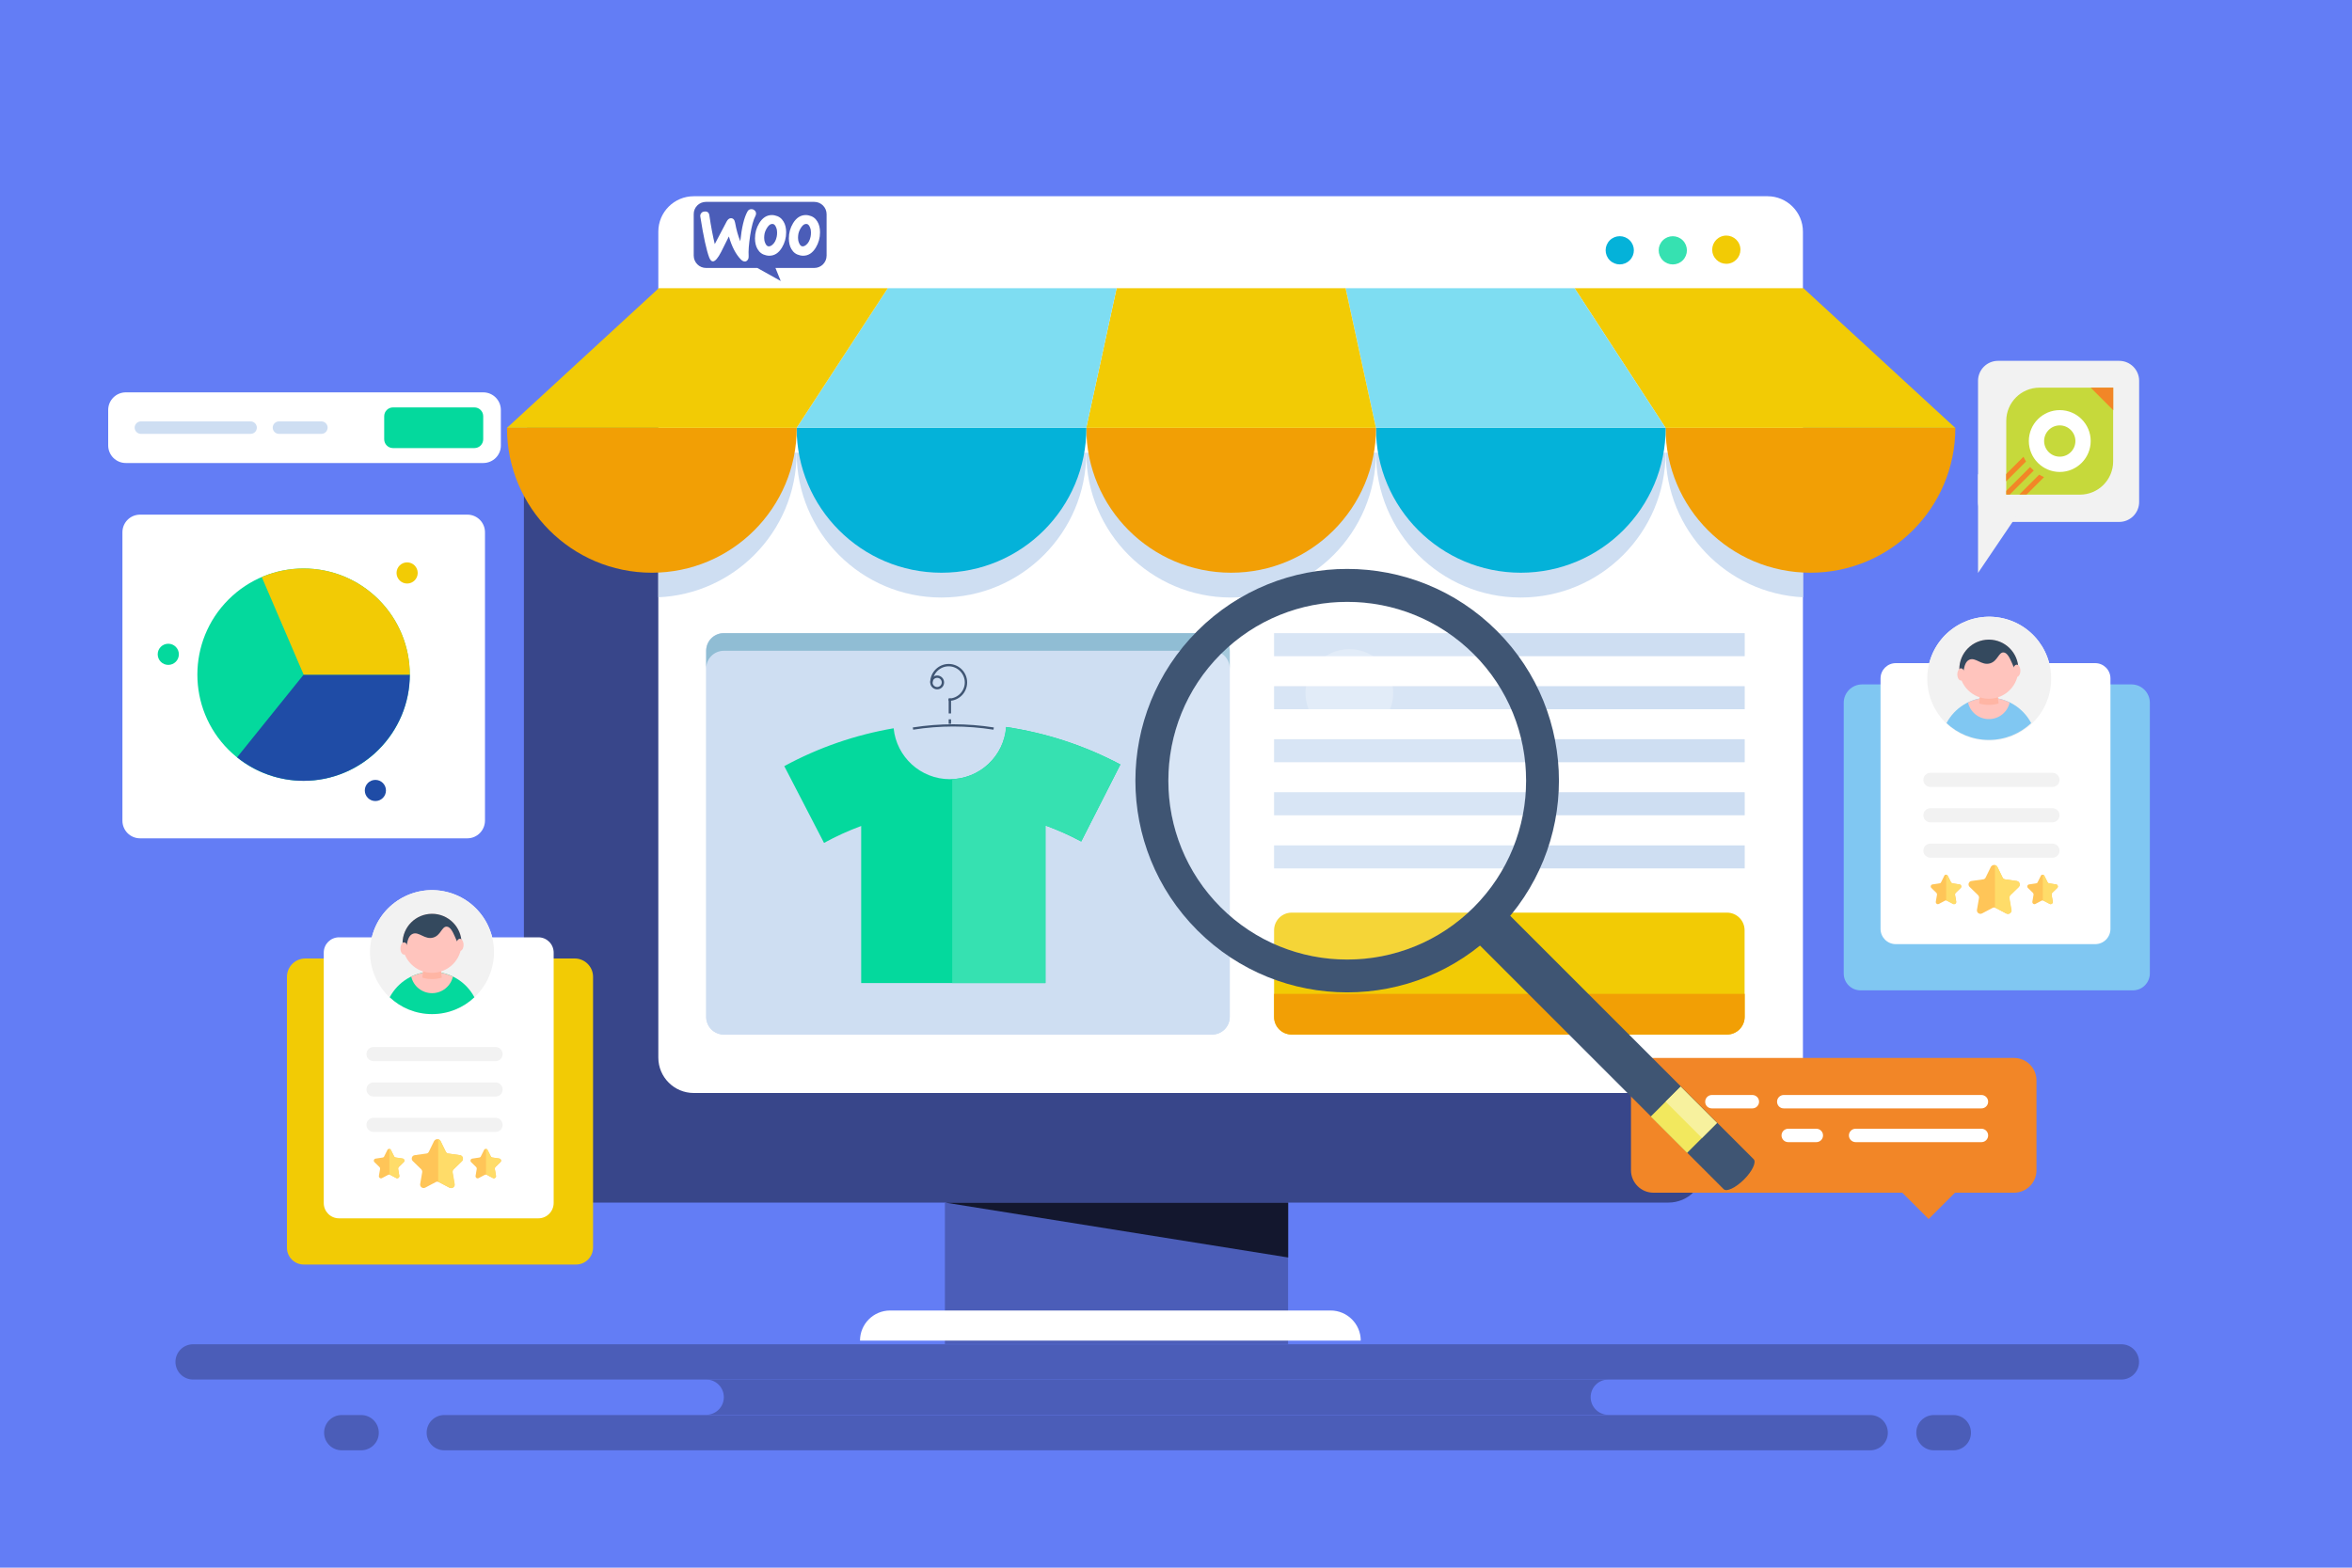 <svg xmlns="http://www.w3.org/2000/svg" xmlns:xlink="http://www.w3.org/1999/xlink" x="0px" y="0px" width="2000px" height="1333.3px" viewBox="0 0 2000 1333.3" style="enable-background:new 0 0 2000 1333.3;" xml:space="preserve"><style type="text/css">	.st0{fill:#637DF5;}	.st1{fill:#4B5DB8;}	.st2{fill:#38468A;}	.st3{fill:#13172E;}	.st4{fill:#FFFFFF;}	.st5{fill:#F2CB05;}	.st6{fill:#36E1B1;}	.st7{fill:#04B2D9;}	.st8{fill:#CEDEF2;}	.st9{fill:#F29F05;}	.st10{fill:#7EDDF2;}	.st11{fill:#90BDD4;}	.st12{fill:#3F5573;}	.st13{fill:#04D99D;}	.st14{fill:#FFC558;}	.st15{fill:#FFDC69;}	.st16{fill:#F2F2F2;}	.st17{fill:#FFC4BD;}	.st18{fill:#FFB5A4;}	.st19{fill:#34495E;}	.st20{fill:#80C7F2;}	.st21{fill:#F28627;}	.st22{opacity:0.2;}	.st23{fill:#F2E85E;}	.st24{fill:#F7F19E;}	.st25{opacity:0.25;}	.st26{fill:#1F4CA6;}	.st27{fill:#C6D93B;}</style><g id="BG">	<rect x="-500" y="-333.3" class="st0" width="3000" height="2000"></rect></g><g id="Artwork">	<g>		<g>			<g>				<path class="st1" d="M1803.9,1173.3H164.2c-8.3,0-15-6.7-15-15l0,0c0-8.3,6.7-15,15-15h1639.7c8.3,0,15,6.7,15,15l0,0     C1819,1166.5,1812.2,1173.3,1803.9,1173.3z"></path>			</g>			<g>				<path class="st1" d="M1590.3,1233.5H377.8c-8.3,0-15-6.7-15-15l0,0c0-8.3,6.7-15,15-15h1212.5c8.3,0,15,6.7,15,15l0,0     C1605.4,1226.7,1598.6,1233.5,1590.3,1233.5z"></path>			</g>			<g>				<path class="st1" d="M1352.6,1188.3c0-8.3,6.7-15,15-15H600.5c8.3,0,15,6.7,15,15c0,8.3-6.7,15-15,15h767.2     C1359.4,1203.4,1352.6,1196.6,1352.6,1188.3z"></path>			</g>			<g>				<path class="st1" d="M1661,1233.5h-16.5c-8.3,0-15-6.7-15-15l0,0c0-8.3,6.7-15,15-15h16.5c8.3,0,15,6.7,15,15l0,0     C1676.1,1226.7,1669.3,1233.5,1661,1233.5z"></path>			</g>			<g>				<path class="st1" d="M307.1,1233.5h-16.5c-8.3,0-15-6.7-15-15l0,0c0-8.3,6.7-15,15-15h16.5c8.3,0,15,6.7,15,15l0,0     C322.2,1226.7,315.4,1233.5,307.1,1233.5z"></path>			</g>		</g>		<g>			<g>				<path class="st2" d="M1418.8,1022.8H475.6c-16.6,0-30.1-13.5-30.1-30.1V376c0-16.6,13.5-30.1,30.1-30.1h943.2     c16.6,0,30.1,13.5,30.1,30.1v616.8C1448.9,1009.4,1435.4,1022.8,1418.8,1022.8z"></path>			</g>			<g>				<rect x="803.5" y="1022.8" class="st1" width="291.8" height="120.3"></rect>			</g>			<g>				<polygon class="st3" points="1095.4,1069.5 803.5,1022.8 1095.4,1022.8     "></polygon>			</g>			<g>				<path class="st4" d="M1157.1,1140.2H731.3l0,0c0-14.1,11.4-25.6,25.6-25.6h374.6C1145.6,1114.6,1157.1,1126.1,1157.1,1140.2     L1157.1,1140.2z"></path>			</g>		</g>		<g>			<g>				<path class="st4" d="M1503.1,929.6H589.9c-16.6,0-30.1-13.5-30.1-30.1V197c0-16.6,13.5-30.1,30.1-30.1h913.1     c16.6,0,30.1,13.5,30.1,30.1v702.5C1533.2,916.1,1519.7,929.6,1503.1,929.6z"></path>			</g>			<g>									<ellipse transform="matrix(0.924 -0.383 0.383 0.924 30.302 577.864)" class="st5" cx="1467.7" cy="212.8" rx="12" ry="12"></ellipse>			</g>			<g>									<ellipse transform="matrix(0.707 -0.707 0.707 0.707 266.219 1068.234)" class="st6" cx="1422.6" cy="212.8" rx="12" ry="12"></ellipse>			</g>			<g>									<ellipse transform="matrix(0.707 -0.707 0.707 0.707 253 1036.323)" class="st7" cx="1377.5" cy="212.8" rx="12" ry="12"></ellipse>			</g>		</g>		<g>			<g>				<path class="st8" d="M559.8,385h117.6c0,34-13.8,64.8-36.1,87.1c-21,21-49.7,34.5-81.5,35.9V385z"></path>			</g>			<g>				<path class="st8" d="M677.4,385h246.3c0,34-13.8,64.8-36.1,87.1c-22.3,22.3-53.1,36.1-87.1,36.1     C732.6,508.2,677.4,453,677.4,385z"></path>			</g>			<g>				<path class="st8" d="M923.7,385H1170c0,34-13.8,64.8-36.1,87.1c-22.3,22.3-53.1,36.1-87.1,36.1C978.9,508.2,923.7,453,923.7,385     z"></path>			</g>			<g>				<path class="st8" d="M1170,385h246.3c0,34-13.8,64.8-36.1,87.1c-22.3,22.3-53.1,36.1-87.1,36.1C1225.2,508.2,1170,453,1170,385z     "></path>			</g>			<g>				<path class="st8" d="M1533.2,385v123c-65.1-3.3-116.8-57.1-116.8-123H1533.2z"></path>			</g>		</g>		<g>			<g>				<g>					<path class="st9" d="M1416.3,363.9L1416.3,363.9c0,68,55.1,123.2,123.2,123.2h0c68,0,123.2-55.1,123.2-123.2v0H1416.3z"></path>				</g>				<g>					<path class="st7" d="M1170,363.9L1170,363.9c0,68,55.1,123.2,123.2,123.2h0c68,0,123.2-55.1,123.2-123.2v0H1170z"></path>				</g>				<g>					<path class="st9" d="M923.7,363.9L923.7,363.9c0,68,55.1,123.2,123.2,123.2h0c68,0,123.2-55.1,123.2-123.2v0H923.7z"></path>				</g>				<g>					<path class="st7" d="M677.4,363.9L677.4,363.9c0,68,55.1,123.2,123.2,123.2h0c68,0,123.2-55.1,123.2-123.2v0H677.4z"></path>				</g>				<g>					<path class="st9" d="M431.1,363.9L431.1,363.9c0,68,55.1,123.2,123.2,123.2h0c68,0,123.2-55.1,123.2-123.2v0H431.1z"></path>				</g>			</g>			<g>				<g>					<polygon class="st5" points="1662.6,363.9 1416.3,363.9 1338.9,245.1 1533.5,245.1      "></polygon>				</g>				<g>					<polygon class="st10" points="1416.3,363.9 1170,363.9 1144.2,245.1 1338.9,245.1      "></polygon>				</g>				<g>					<polygon class="st5" points="1170,363.9 923.7,363.9 949.5,245.1 1144.2,245.1      "></polygon>				</g>				<g>					<polygon class="st10" points="923.7,363.9 677.4,363.9 754.9,245.1 949.5,245.1      "></polygon>				</g>				<g>					<polygon class="st5" points="677.4,363.9 431.1,363.9 560.2,245.1 754.9,245.1      "></polygon>				</g>			</g>		</g>		<g>			<path class="st8" d="M1030.7,879.9H615.5c-8.3,0-15-6.7-15-15V553.5c0-8.3,6.7-15,15-15h415.2c8.3,0,15,6.7,15,15v311.4    C1045.7,873.2,1039,879.9,1030.7,879.9z"></path>		</g>		<g>			<g>				<path class="st8" d="M1030.7,879.9H615.5c-8.3,0-15-6.7-15-15V553.5c0-8.3,6.7-15,15-15h415.2c8.3,0,15,6.7,15,15v311.4     C1045.7,873.2,1039,879.9,1030.7,879.9z"></path>			</g>			<g>				<path class="st11" d="M1030.7,538.5H615.5c-8.3,0-15,6.7-15,15v15c0-8.3,6.7-15,15-15h415.2c8.3,0,15,6.7,15,15v-15     C1045.7,545.2,1039,538.5,1030.7,538.5z"></path>			</g>		</g>		<g>			<g>				<path class="st12" d="M776.5,620.6l-0.3-1.9c22.9-3.6,46-3.6,68.9,0l-0.3,1.9C822.1,617,799.2,617,776.5,620.6z"></path>			</g>			<g>				<path class="st12" d="M806.7,596.1v-2c7.6,0,13.7-6.2,13.7-13.7s-6.2-13.7-13.7-13.7s-13.7,6.2-13.7,13.7h-2     c0-8.6,7-15.7,15.7-15.7c8.6,0,15.7,7,15.7,15.7C822.4,589.1,815.4,596.1,806.7,596.1z"></path>			</g>			<g>				<rect x="806.7" y="594.1" class="st12" width="2" height="12.7"></rect>			</g>			<g>				<rect x="806.7" y="611.8" class="st12" width="2" height="3.8"></rect>			</g>			<g>				<path class="st12" d="M796.9,586.3c-3.2,0-5.9-2.6-5.9-5.9c0-3.2,2.6-5.9,5.9-5.9c3.2,0,5.9,2.6,5.9,5.9     C802.8,583.7,800.2,586.3,796.9,586.3z M796.9,576.5c-2.2,0-3.9,1.8-3.9,3.9c0,2.2,1.8,3.9,3.9,3.9c2.2,0,3.9-1.8,3.9-3.9     C800.8,578.3,799.1,576.5,796.9,576.5z"></path>			</g>			<g>				<g>					<path class="st13" d="M855.6,618.3c-1.8,24.8-22.6,44.4-47.9,44.4c-24.9,0-45.4-19-47.8-43.3c-32.1,5.5-63.6,16.2-93,32.2      l33.8,65.3c10.2-5.6,20.8-10.4,31.6-14.4v133.6H889v-134c10.4,3.8,20.6,8.3,30.4,13.6l33.3-65.5      C922,633.9,889.1,623.3,855.6,618.3z"></path>				</g>				<g>					<path class="st6" d="M809.7,662.7v173.4H889v-134c10.4,3.8,20.6,8.3,30.4,13.6l33.3-65.5c-30.7-16.3-63.6-26.9-97.2-31.9      C853.8,642.5,834.1,661.7,809.7,662.7z"></path>				</g>			</g>		</g>		<g>			<g>				<g>					<rect x="1083.4" y="538.5" class="st8" width="400.2" height="19.6"></rect>				</g>				<g>					<rect x="1083.4" y="583.6" class="st8" width="400.2" height="19.6"></rect>				</g>				<g>					<rect x="1083.4" y="628.7" class="st8" width="400.2" height="19.6"></rect>				</g>				<g>					<rect x="1083.4" y="673.8" class="st8" width="400.2" height="19.6"></rect>				</g>				<g>					<rect x="1083.4" y="719" class="st8" width="400.2" height="19.6"></rect>				</g>			</g>			<g>				<g>					<path class="st5" d="M1468.5,879.9h-370.1c-8.3,0-15-6.7-15-15v-73.7c0-8.3,6.7-15,15-15h370.1c8.3,0,15,6.7,15,15v73.7      C1483.5,873.2,1476.8,879.9,1468.5,879.9z"></path>				</g>				<g>					<path class="st9" d="M1468.5,879.9h-370.1c-8.3,0-15-6.7-15-15v-19.6h400.2v19.6C1483.5,873.2,1476.8,879.9,1468.5,879.9z"></path>				</g>			</g>		</g>		<g>			<g>				<path class="st5" d="M489.8,1075.5H258.3c-7.9,0-14.3-6.4-14.3-14.3V830.8c0-8.6,7-15.6,15.6-15.6h229.1c8.6,0,15.6,7,15.6,15.6     v230.3C504.2,1069.1,497.8,1075.5,489.8,1075.5z"></path>			</g>			<g>				<g>					<path class="st4" d="M457.8,1036.2H288.3c-7.2,0-13-5.8-13-13V810.2c0-7.2,5.8-13,13-13h169.5c7.2,0,13,5.8,13,13v212.9      C470.8,1030.3,465,1036.2,457.8,1036.2z"></path>				</g>				<g>					<g>						<path class="st14" d="M414.6,978.1l2.7,5.4c0.3,0.5,0.8,0.9,1.3,1l6,0.9c1.4,0.2,2,2,1,3l-4.3,4.2c-0.4,0.4-0.6,1-0.5,1.6       l1,5.9c0.2,1.4-1.3,2.5-2.6,1.9l-5.3-2.8c-0.5-0.3-1.1-0.3-1.6,0l-5.3,2.8c-1.3,0.7-2.8-0.4-2.6-1.9l1-5.9       c0.1-0.6-0.1-1.2-0.5-1.6l-4.3-4.2c-1-1-0.5-2.8,1-3l6-0.9c0.6-0.1,1.1-0.4,1.3-1l2.7-5.4C412.1,976.8,414,976.8,414.6,978.1z       "></path>					</g>					<g>						<path class="st15" d="M424.6,985.3l-6-0.9c-0.6-0.1-1.1-0.4-1.3-1l-2.7-5.4c-0.3-0.6-0.8-0.9-1.3-0.9v21.8       c0.2,0,0.4,0.1,0.5,0.2l5.3,2.8c1.3,0.7,2.8-0.4,2.6-1.9l-1-5.9c-0.1-0.6,0.1-1.2,0.5-1.6l4.3-4.2       C426.6,987.3,426,985.6,424.6,985.3z"></path>					</g>				</g>				<g>					<g>						<path class="st14" d="M374.6,970.5l4.4,9c0.4,0.9,1.3,1.5,2.2,1.6l9.9,1.4c2.4,0.4,3.4,3.3,1.6,5l-7.2,7       c-0.7,0.7-1,1.6-0.8,2.6l1.7,9.9c0.4,2.4-2.1,4.2-4.3,3.1l-8.9-4.7c-0.9-0.5-1.9-0.5-2.7,0l-8.9,4.7c-2.2,1.1-4.7-0.7-4.3-3.1       l1.7-9.9c0.2-1-0.2-1.9-0.8-2.6l-7.2-7c-1.7-1.7-0.8-4.7,1.6-5l9.9-1.4c1-0.1,1.8-0.7,2.2-1.6l4.4-9       C370.4,968.3,373.5,968.3,374.6,970.5z"></path>					</g>					<g>						<path class="st15" d="M391.2,982.5l-9.9-1.4c-1-0.1-1.8-0.7-2.2-1.6l-4.4-9c-0.5-0.9-1.3-1.4-2.1-1.6v36.3       c0.3,0.1,0.6,0.1,0.9,0.3l8.9,4.7c2.2,1.1,4.7-0.7,4.3-3.1l-1.7-9.9c-0.2-1,0.2-1.9,0.8-2.6l7.2-7       C394.5,985.8,393.6,982.8,391.2,982.5z"></path>					</g>				</g>				<g>					<g>						<path class="st14" d="M332.4,978.1l2.7,5.4c0.3,0.5,0.8,0.9,1.3,1l6,0.9c1.4,0.2,2,2,1,3l-4.3,4.2c-0.4,0.4-0.6,1-0.5,1.6       l1,5.9c0.2,1.4-1.3,2.5-2.6,1.9l-5.3-2.8c-0.5-0.3-1.1-0.3-1.6,0l-5.3,2.8c-1.3,0.7-2.8-0.4-2.6-1.9l1-5.9       c0.1-0.6-0.1-1.2-0.5-1.6l-4.3-4.2c-1-1-0.5-2.8,1-3l6-0.9c0.6-0.1,1.1-0.4,1.3-1l2.7-5.4       C329.9,976.8,331.8,976.8,332.4,978.1z"></path>					</g>					<g>						<path class="st15" d="M342.4,985.3l-6-0.9c-0.6-0.1-1.1-0.4-1.3-1l-2.7-5.4c-0.3-0.6-0.8-0.9-1.3-0.9v21.8       c0.2,0,0.4,0.1,0.5,0.2l5.3,2.8c1.3,0.7,2.8-0.4,2.6-1.9l-1-5.9c-0.1-0.6,0.1-1.2,0.5-1.6l4.3-4.2       C344.4,987.3,343.8,985.6,342.4,985.3z"></path>					</g>				</g>			</g>			<g>				<g>											<ellipse transform="matrix(0.235 -0.972 0.972 0.235 -506.115 976.591)" class="st4" cx="367.4" cy="809.8" rx="52.7" ry="52.7"></ellipse>				</g>				<g>											<ellipse transform="matrix(0.235 -0.972 0.972 0.235 -506.115 976.591)" class="st16" cx="367.4" cy="809.8" rx="52.7" ry="52.7"></ellipse>				</g>				<g>					<path class="st13" d="M367.4,862.5c13.9,0,26.6-5.4,36-14.3c-6.8-12.9-20.4-21.7-36-21.7c-15.6,0-29.2,8.8-36,21.7      C340.8,857.1,353.5,862.5,367.4,862.5z"></path>				</g>				<g>					<path class="st17" d="M367.4,826.5c-6.4,0-12.4,1.5-17.7,4.1c1.8,8.1,9.1,14.1,17.7,14.1s15.9-6,17.7-14.1      C379.8,828,373.7,826.5,367.4,826.5z"></path>				</g>				<g>					<polygon class="st17" points="376.4,836.7 358.4,836.7 361.2,815 373.6,815      "></polygon>				</g>				<g>					<path class="st18" d="M359.1,831.5c2.6,0.8,5.4,1.2,8.3,1.2c2.9,0,5.7-0.4,8.3-1.2l-2.1-16.4h-12.4L359.1,831.5z"></path>				</g>				<g>					<circle class="st17" cx="367.4" cy="802.3" r="25.1"></circle>				</g>				<g>					<path class="st19" d="M367.4,777.2c-13.9,0-25.1,11.2-25.1,25.1c0,2.6,0.4,5.1,1.1,7.5c0.1,0,0.2,0,0.2,0      c3.1-0.4,1-12.7,7.2-15.5c5.4-2.4,10.3,5.2,17.6,3.1c6.5-1.9,7.2-9.4,11.4-9.3c6.2,0.2,8.3,16.8,12.4,16.5c0.1,0,0.2,0,0.2,0      c0.1-0.8,0.1-1.5,0.1-2.3C392.5,788.5,381.3,777.2,367.4,777.2z"></path>				</g>				<g>					<path class="st17" d="M394.2,803.6c0,2.9-1.4,5.2-3.1,5.2c-1.7,0-3.1-2.3-3.1-5.2c0-2.9,1.4-5.2,3.1-5.2      C392.8,798.5,394.2,800.8,394.2,803.6z"></path>				</g>				<g>					<path class="st17" d="M346.7,806.7c0,2.9-1.4,5.2-3.1,5.2c-1.7,0-3.1-2.3-3.1-5.2c0-2.9,1.4-5.2,3.1-5.2      C345.4,801.6,346.7,803.9,346.7,806.7z"></path>				</g>			</g>			<g>				<g>					<path class="st16" d="M421.4,902.5H317.6c-3.3,0-6-2.7-6-6l0,0c0-3.3,2.7-6,6-6h103.8c3.3,0,6,2.7,6,6l0,0      C427.5,899.8,424.8,902.5,421.4,902.5z"></path>				</g>				<g>					<path class="st16" d="M421.4,932.6H317.6c-3.3,0-6-2.7-6-6l0,0c0-3.3,2.7-6,6-6h103.8c3.3,0,6,2.7,6,6l0,0      C427.5,929.9,424.8,932.6,421.4,932.6z"></path>				</g>				<g>					<path class="st16" d="M421.4,962.7H317.6c-3.3,0-6-2.7-6-6l0,0c0-3.3,2.7-6,6-6h103.8c3.3,0,6,2.7,6,6l0,0      C427.5,960,424.8,962.7,421.4,962.7z"></path>				</g>			</g>		</g>		<g>			<g>				<path class="st20" d="M1813.7,842.3h-231.6c-7.9,0-14.3-6.4-14.3-14.3V597.7c0-8.6,7-15.6,15.6-15.6h229.1     c8.6,0,15.6,7,15.6,15.6V828C1828,835.9,1821.6,842.3,1813.7,842.3z"></path>			</g>			<g>				<g>					<path class="st4" d="M1781.6,803h-169.5c-7.2,0-13-5.8-13-13V577c0-7.2,5.8-13,13-13h169.5c7.2,0,13,5.8,13,13V790      C1794.6,797.2,1788.8,803,1781.6,803z"></path>				</g>				<g>					<g>						<path class="st14" d="M1738.4,744.9l2.7,5.4c0.3,0.5,0.8,0.9,1.3,1l6,0.9c1.4,0.2,2,2,1,3l-4.3,4.2c-0.4,0.4-0.6,1-0.5,1.6       l1,5.9c0.2,1.4-1.3,2.5-2.6,1.9l-5.3-2.8c-0.5-0.3-1.1-0.3-1.6,0l-5.3,2.8c-1.3,0.7-2.8-0.4-2.6-1.9l1-5.9       c0.1-0.6-0.1-1.2-0.5-1.6l-4.3-4.2c-1-1-0.5-2.8,1-3l6-0.9c0.6-0.1,1.1-0.4,1.3-1l2.7-5.4       C1735.9,743.6,1737.8,743.6,1738.4,744.9z"></path>					</g>					<g>						<path class="st15" d="M1748.4,752.2l-6-0.9c-0.6-0.1-1.1-0.4-1.3-1l-2.7-5.4c-0.3-0.6-0.8-0.9-1.3-0.9v21.8       c0.2,0,0.4,0.1,0.5,0.2l5.3,2.8c1.3,0.7,2.8-0.4,2.6-1.9l-1-5.9c-0.1-0.6,0.1-1.2,0.5-1.6l4.3-4.2       C1750.4,754.2,1749.8,752.4,1748.4,752.2z"></path>					</g>				</g>				<g>					<g>						<path class="st14" d="M1698.4,737.3l4.4,9c0.4,0.9,1.3,1.5,2.2,1.6l9.9,1.4c2.4,0.4,3.4,3.3,1.6,5l-7.2,7       c-0.7,0.7-1,1.6-0.8,2.6l1.7,9.9c0.4,2.4-2.1,4.2-4.3,3.1l-8.9-4.7c-0.9-0.5-1.9-0.5-2.7,0l-8.9,4.7c-2.2,1.1-4.7-0.7-4.3-3.1       l1.7-9.9c0.2-1-0.2-1.9-0.8-2.6l-7.2-7c-1.7-1.7-0.8-4.7,1.6-5l9.9-1.4c1-0.1,1.8-0.7,2.2-1.6l4.4-9       C1694.2,735.1,1697.3,735.1,1698.4,737.3z"></path>					</g>					<g>						<path class="st15" d="M1715,749.3l-9.9-1.4c-1-0.1-1.8-0.7-2.2-1.6l-4.4-9c-0.5-0.9-1.3-1.4-2.1-1.6V772       c0.3,0.1,0.6,0.1,0.9,0.3l8.9,4.7c2.2,1.1,4.7-0.7,4.3-3.1l-1.7-9.9c-0.2-1,0.2-1.9,0.8-2.6l7.2-7       C1718.3,752.6,1717.4,749.7,1715,749.3z"></path>					</g>				</g>				<g>					<g>						<path class="st14" d="M1656.3,744.9l2.7,5.4c0.3,0.5,0.8,0.9,1.3,1l6,0.9c1.4,0.2,2,2,1,3l-4.3,4.2c-0.4,0.4-0.6,1-0.5,1.6       l1,5.9c0.2,1.4-1.3,2.5-2.6,1.9l-5.3-2.8c-0.5-0.3-1.1-0.3-1.6,0l-5.3,2.8c-1.3,0.7-2.8-0.4-2.6-1.9l1-5.9       c0.1-0.6-0.1-1.2-0.5-1.6l-4.3-4.2c-1-1-0.5-2.8,1-3l6-0.9c0.6-0.1,1.1-0.4,1.3-1l2.7-5.4       C1653.7,743.6,1655.6,743.6,1656.3,744.9z"></path>					</g>					<g>						<path class="st15" d="M1666.2,752.2l-6-0.9c-0.6-0.1-1.1-0.4-1.3-1l-2.7-5.4c-0.3-0.6-0.8-0.9-1.3-0.9v21.8       c0.2,0,0.4,0.1,0.5,0.2l5.3,2.8c1.3,0.7,2.8-0.4,2.6-1.9l-1-5.9c-0.1-0.6,0.1-1.2,0.5-1.6l4.3-4.2       C1668.2,754.2,1667.6,752.4,1666.2,752.2z"></path>					</g>				</g>			</g>			<g>				<g>											<ellipse transform="matrix(0.23 -0.973 0.973 0.23 741.401 2090.137)" class="st4" cx="1691.2" cy="576.7" rx="52.7" ry="52.7"></ellipse>				</g>				<g>											<ellipse transform="matrix(0.23 -0.973 0.973 0.23 741.401 2090.137)" class="st16" cx="1691.2" cy="576.7" rx="52.7" ry="52.7"></ellipse>				</g>				<g>					<path class="st20" d="M1691.2,629.3c13.9,0,26.6-5.4,36-14.3c-6.8-12.9-20.4-21.7-36-21.7c-15.6,0-29.2,8.8-36,21.7      C1664.6,623.9,1677.3,629.3,1691.2,629.3z"></path>				</g>				<g>					<path class="st17" d="M1691.2,593.4c-6.4,0-12.4,1.5-17.7,4.1c1.8,8.1,9.1,14.1,17.7,14.1c8.7,0,15.9-6,17.7-14.1      C1703.6,594.8,1697.6,593.4,1691.2,593.4z"></path>				</g>				<g>					<polygon class="st17" points="1700.2,603.5 1682.2,603.5 1685,581.8 1697.4,581.8      "></polygon>				</g>				<g>					<path class="st18" d="M1682.9,598.3c2.6,0.8,5.4,1.2,8.3,1.2c2.9,0,5.7-0.4,8.3-1.2l-2.1-16.4H1685L1682.9,598.3z"></path>				</g>				<g>					<circle class="st17" cx="1691.2" cy="569.2" r="25.1"></circle>				</g>				<g>					<path class="st19" d="M1691.2,544c-13.9,0-25.1,11.2-25.1,25.1c0,2.6,0.4,5.1,1.1,7.5c0.1,0,0.2,0,0.2,0      c3.1-0.4,1-12.7,7.2-15.5c5.4-2.4,10.3,5.2,17.6,3.1c6.5-1.9,7.2-9.4,11.4-9.3c6.2,0.2,8.3,16.8,12.4,16.5c0.1,0,0.2,0,0.2,0      c0.1-0.8,0.1-1.5,0.1-2.3C1716.3,555.3,1705.1,544,1691.2,544z"></path>				</g>				<g>					<path class="st17" d="M1718,570.5c0,2.9-1.4,5.2-3.1,5.2c-1.7,0-3.1-2.3-3.1-5.2c0-2.9,1.4-5.2,3.1-5.2      C1716.7,565.3,1718,567.6,1718,570.5z"></path>				</g>				<g>					<path class="st17" d="M1670.6,573.6c0,2.9-1.4,5.2-3.1,5.2c-1.7,0-3.1-2.3-3.1-5.2c0-2.9,1.4-5.2,3.1-5.2      C1669.2,568.4,1670.6,570.7,1670.6,573.6z"></path>				</g>			</g>			<g>				<g>					<path class="st16" d="M1745.3,669.3h-103.8c-3.3,0-6-2.7-6-6v0c0-3.3,2.7-6,6-6h103.8c3.3,0,6,2.7,6,6v0      C1751.3,666.6,1748.6,669.3,1745.3,669.3z"></path>				</g>				<g>					<path class="st16" d="M1745.3,699.4h-103.8c-3.3,0-6-2.7-6-6l0,0c0-3.3,2.7-6,6-6h103.8c3.3,0,6,2.7,6,6l0,0      C1751.3,696.7,1748.6,699.4,1745.3,699.4z"></path>				</g>				<g>					<path class="st16" d="M1745.3,729.5h-103.8c-3.3,0-6-2.7-6-6l0,0c0-3.3,2.7-6,6-6h103.8c3.3,0,6,2.7,6,6l0,0      C1751.3,726.8,1748.6,729.5,1745.3,729.5z"></path>				</g>			</g>		</g>		<g>			<g>				<path class="st16" d="M1699,443.9h103c9.4,0,17-7.6,17-17v-103c0-9.4-7.6-17-17-17h-103c-9.4,0-17,7.6-17,17v103     C1682,436.3,1689.6,443.9,1699,443.9z"></path>			</g>			<g>				<polygon class="st16" points="1724.6,424.3 1682,487.3 1682,403.3     "></polygon>			</g>		</g>		<g>			<g>				<g>					<path class="st21" d="M1406,899.8h306.6c10.6,0,19.1,8.6,19.1,19.1v76.4c0,10.6-8.6,19.1-19.1,19.1h-50.2l-22.4,22.4      l-22.4-22.4H1406c-10.6,0-19.1-8.6-19.1-19.1v-76.4C1386.9,908.3,1395.4,899.8,1406,899.8z"></path>				</g>			</g>			<g>				<g>					<path class="st4" d="M1516.8,942.7h168.1c3.2,0,5.7-2.6,5.7-5.7l0,0c0-3.2-2.6-5.7-5.7-5.7h-168.1c-3.2,0-5.7,2.6-5.7,5.7l0,0      C1511.1,940.2,1513.6,942.7,1516.8,942.7z"></path>				</g>			</g>			<g>				<g>					<path class="st4" d="M1455.7,942.7h34.4c3.2,0,5.7-2.6,5.7-5.7l0,0c0-3.2-2.6-5.7-5.7-5.7h-34.4c-3.2,0-5.7,2.6-5.7,5.7l0,0      C1449.9,940.2,1452.5,942.7,1455.7,942.7z"></path>				</g>			</g>			<g>				<g>					<path class="st4" d="M1577.9,971.4h107c3.2,0,5.7-2.6,5.7-5.7l0,0c0-3.2-2.6-5.7-5.7-5.7h-107c-3.2,0-5.7,2.6-5.7,5.7l0,0      C1572.2,968.8,1574.8,971.4,1577.9,971.4z"></path>				</g>			</g>			<g>				<g>					<path class="st4" d="M1520.6,971.4h23.9c3.2,0,5.7-2.6,5.7-5.7l0,0c0-3.2-2.6-5.7-5.7-5.7h-23.9c-3.2,0-5.7,2.6-5.7,5.7l0,0      C1514.9,968.8,1517.4,971.4,1520.6,971.4z"></path>				</g>			</g>		</g>		<g>			<g>				<path class="st12" d="M1244.7,790.4l221,221c2.5,2.5,10.2-1.2,17.3-8.2c7-7,10.7-14.8,8.2-17.3l-221-221L1244.7,790.4z"></path>			</g>			<g>				<g>					<path class="st12" d="M1018.2,536.6c-70.3,70.3-70.3,184.4,0,254.7c70.3,70.3,184.4,70.3,254.7,0c70.3-70.3,70.3-184.4,0-254.7      C1202.6,466.3,1088.5,466.3,1018.2,536.6z M1253.2,771.6c-59.3,59.3-155.9,59.3-215.2,0c-59.3-59.3-59.3-155.9,0-215.2      c59.3-59.3,155.9-59.3,215.2,0C1312.5,615.7,1312.5,712.3,1253.2,771.6z"></path>				</g>				<g class="st22">					<circle class="st4" cx="1145.6" cy="664" r="152.2"></circle>				</g>			</g>			<g>									<rect x="1414.1" y="930.5" transform="matrix(0.707 -0.707 0.707 0.707 -253.948 1291.553)" class="st23" width="36" height="43.7"></rect>			</g>			<g>									<rect x="1429.4" y="924.1" transform="matrix(0.707 -0.707 0.707 0.707 -247.58 1294.197)" class="st24" width="18" height="43.7"></rect>			</g>			<g class="st25">				<circle class="st4" cx="1147.4" cy="589.4" r="37.3"></circle>			</g>		</g>		<g>			<g>				<path class="st4" d="M397.4,713H119.1c-8.3,0-15-6.7-15-15V452.7c0-8.3,6.7-15,15-15h278.3c8.3,0,15,6.7,15,15v245.2     C412.4,706.2,405.7,713,397.4,713z"></path>			</g>			<g>				<circle class="st5" cx="346.2" cy="487.3" r="9"></circle>			</g>			<g>				<circle class="st26" cx="319.2" cy="672.3" r="9"></circle>			</g>			<g>				<circle class="st13" cx="143.1" cy="556.5" r="9"></circle>			</g>		</g>		<g>			<g>									<ellipse transform="matrix(0.707 -0.707 0.707 0.707 -330.106 350.658)" class="st13" cx="258.2" cy="573.8" rx="90.3" ry="90.3"></ellipse>			</g>			<g>				<path class="st26" d="M258.2,573.8h90.3c0,49.5-40.7,90.3-90.3,90.3c-20.6,0-40.6-7.1-56.6-20L258.2,573.8z"></path>			</g>			<g>				<path class="st5" d="M258.2,483.5c-12.6,0-24.7,2.6-35.6,7.3l35.6,83h90.3C348.5,524,308.1,483.5,258.2,483.5z"></path>			</g>		</g>		<g>			<g>				<path class="st4" d="M410.9,393.8H107c-8.3,0-15-6.7-15-15v-30.1c0-8.3,6.7-15,15-15h303.9c8.3,0,15,6.7,15,15v30.1     C426,387.1,419.2,393.8,410.9,393.8z"></path>			</g>			<g>				<path class="st13" d="M403.4,381.1h-69.2c-4.2,0-7.5-3.4-7.5-7.5V354c0-4.2,3.4-7.5,7.5-7.5h69.2c4.2,0,7.5,3.4,7.5,7.5v19.6     C410.9,377.7,407.6,381.1,403.4,381.1z"></path>			</g>			<g>				<path class="st8" d="M213.1,369h-93.3c-2.9,0-5.3-2.4-5.3-5.3l0,0c0-2.9,2.4-5.3,5.3-5.3h93.3c2.9,0,5.3,2.4,5.3,5.3l0,0     C218.4,366.7,216,369,213.1,369z"></path>			</g>			<g>				<path class="st8" d="M273.3,369h-36.1c-2.9,0-5.3-2.4-5.3-5.3l0,0c0-2.9,2.4-5.3,5.3-5.3h36.1c2.9,0,5.3,2.4,5.3,5.3l0,0     C278.5,366.7,276.2,369,273.3,369z"></path>			</g>		</g>	</g>	<g>		<path class="st27" d="M1796.9,329.7v62.7c0,15.6-12.6,28.3-28.3,28.3H1706v0c0-0.5,0-1,0-1.6v-61.1c0-15.6,12.6-28.3,28.3-28.3   H1796.9z"></path>		<path class="st4" d="M1751.5,348.8c-14.5,0-26.3,11.8-26.3,26.3c0,14.5,11.8,26.3,26.3,26.3c14.5,0,26.3-11.8,26.3-26.3   C1777.8,360.6,1766,348.8,1751.5,348.8 M1751.5,388.4c-7.4,0-13.3-6-13.3-13.3c0-7.4,6-13.3,13.3-13.3s13.3,6,13.3,13.3   C1764.8,382.5,1758.8,388.4,1751.5,388.4"></path>		<path class="st21" d="M1729.4,400.2l-20.4,20.4c-1,0-2,0-3,0c0-1,0-2.1,0-3.1c6.7-6.7,13.6-13.6,20.3-20.3   C1727.2,398.2,1728.3,399.2,1729.4,400.2"></path>		<path class="st21" d="M1722.8,392.5l-16.9,16.9v-6.2l14.7-14.7C1721.3,389.8,1722,391.2,1722.8,392.5"></path>		<path class="st21" d="M1738.1,405.8l-14.8,14.8h-6.2l16.9-16.9C1735.3,404.4,1736.7,405.2,1738.1,405.8"></path>		<path class="st21" d="M1777.8,329.7h19.2v19.2C1790.5,342.4,1784.2,336.1,1777.8,329.7"></path>	</g>	<path class="st1" d="M600.3,171.7h92.1c5.8,0,10.5,4.7,10.5,10.5v35.2c0,5.8-4.7,10.5-10.5,10.5h-33l4.5,11.1L644,227.9h-43.6  c-5.8,0-10.5-4.7-10.5-10.5v-35.2C589.8,176.4,594.5,171.7,600.3,171.7L600.3,171.7z"></path>	<path class="st4" d="M596.3,181.3c0.6-0.9,1.6-1.3,2.9-1.4c2.3-0.2,3.7,0.9,4,3.3c1.4,9.6,3,17.8,4.6,24.4l10.1-19.2  c0.9-1.7,2.1-2.7,3.4-2.8c2-0.1,3.3,1.1,3.8,3.9c1.1,6.1,2.6,11.3,4.4,15.7c1.2-11.7,3.2-20.1,6.1-25.3c0.7-1.3,1.7-1.9,3-2  c1.1-0.1,2,0.2,2.9,0.9c0.9,0.7,1.3,1.6,1.4,2.6c0,0.8-0.1,1.5-0.5,2.2c-1.8,3.3-3.3,8.9-4.5,16.6c-1.1,7.5-1.6,13.3-1.3,17.5  c0.1,1.1-0.1,2.2-0.6,3c-0.6,1-1.4,1.6-2.4,1.7c-1.2,0.1-2.4-0.5-3.6-1.7c-4.3-4.4-7.7-10.9-10.2-19.6c-3,5.9-5.2,10.3-6.6,13.2  c-2.7,5.2-5,7.9-6.9,8c-1.2,0.1-2.3-1-3.2-3.2c-2.3-6-4.9-17.7-7.6-34.9C595.3,183.2,595.6,182.1,596.3,181.3L596.3,181.3z   M695.1,188.5c-1.7-2.9-4.1-4.6-7.4-5.3c-0.9-0.2-1.7-0.3-2.5-0.3c-4.4,0-8,2.3-10.8,6.9c-2.4,3.9-3.6,8.2-3.6,13  c0,3.5,0.7,6.6,2.2,9.1c1.7,2.9,4.1,4.6,7.4,5.3c0.9,0.2,1.7,0.3,2.5,0.3c4.5,0,8-2.3,10.8-6.9c2.4-4,3.6-8.3,3.6-13  C697.3,194,696.6,191,695.1,188.5z M689.3,201.2c-0.6,3-1.8,5.3-3.5,6.8c-1.3,1.2-2.6,1.7-3.7,1.5c-1.1-0.2-2-1.2-2.7-3  c-0.6-1.4-0.8-2.9-0.8-4.2c0-1.1,0.1-2.3,0.3-3.4c0.4-1.9,1.2-3.7,2.4-5.5c1.5-2.3,3.1-3.2,4.8-2.9c1.1,0.2,2,1.2,2.7,3  c0.6,1.4,0.8,2.9,0.8,4.2C689.6,199,689.5,200.2,689.3,201.2L689.3,201.2z M666.3,188.5c-1.7-2.9-4.1-4.6-7.4-5.3  c-0.9-0.2-1.7-0.3-2.5-0.3c-4.4,0-8,2.3-10.8,6.9c-2.4,3.9-3.6,8.2-3.6,13c0,3.5,0.7,6.6,2.2,9.1c1.7,2.9,4.1,4.6,7.4,5.3  c0.9,0.2,1.7,0.3,2.5,0.3c4.5,0,8-2.3,10.8-6.9c2.4-4,3.6-8.3,3.6-13C668.5,194,667.8,191,666.3,188.5z M660.5,201.2  c-0.6,3-1.8,5.3-3.5,6.8c-1.3,1.2-2.6,1.7-3.7,1.5c-1.1-0.2-2-1.2-2.7-3c-0.6-1.4-0.8-2.9-0.8-4.2c0-1.1,0.1-2.3,0.3-3.4  c0.4-1.9,1.2-3.7,2.4-5.5c1.5-2.3,3.1-3.2,4.8-2.9c1.1,0.2,2,1.2,2.7,3c0.6,1.4,0.8,2.9,0.8,4.2C660.8,199,660.7,200.2,660.5,201.2  L660.5,201.2z"></path></g></svg>